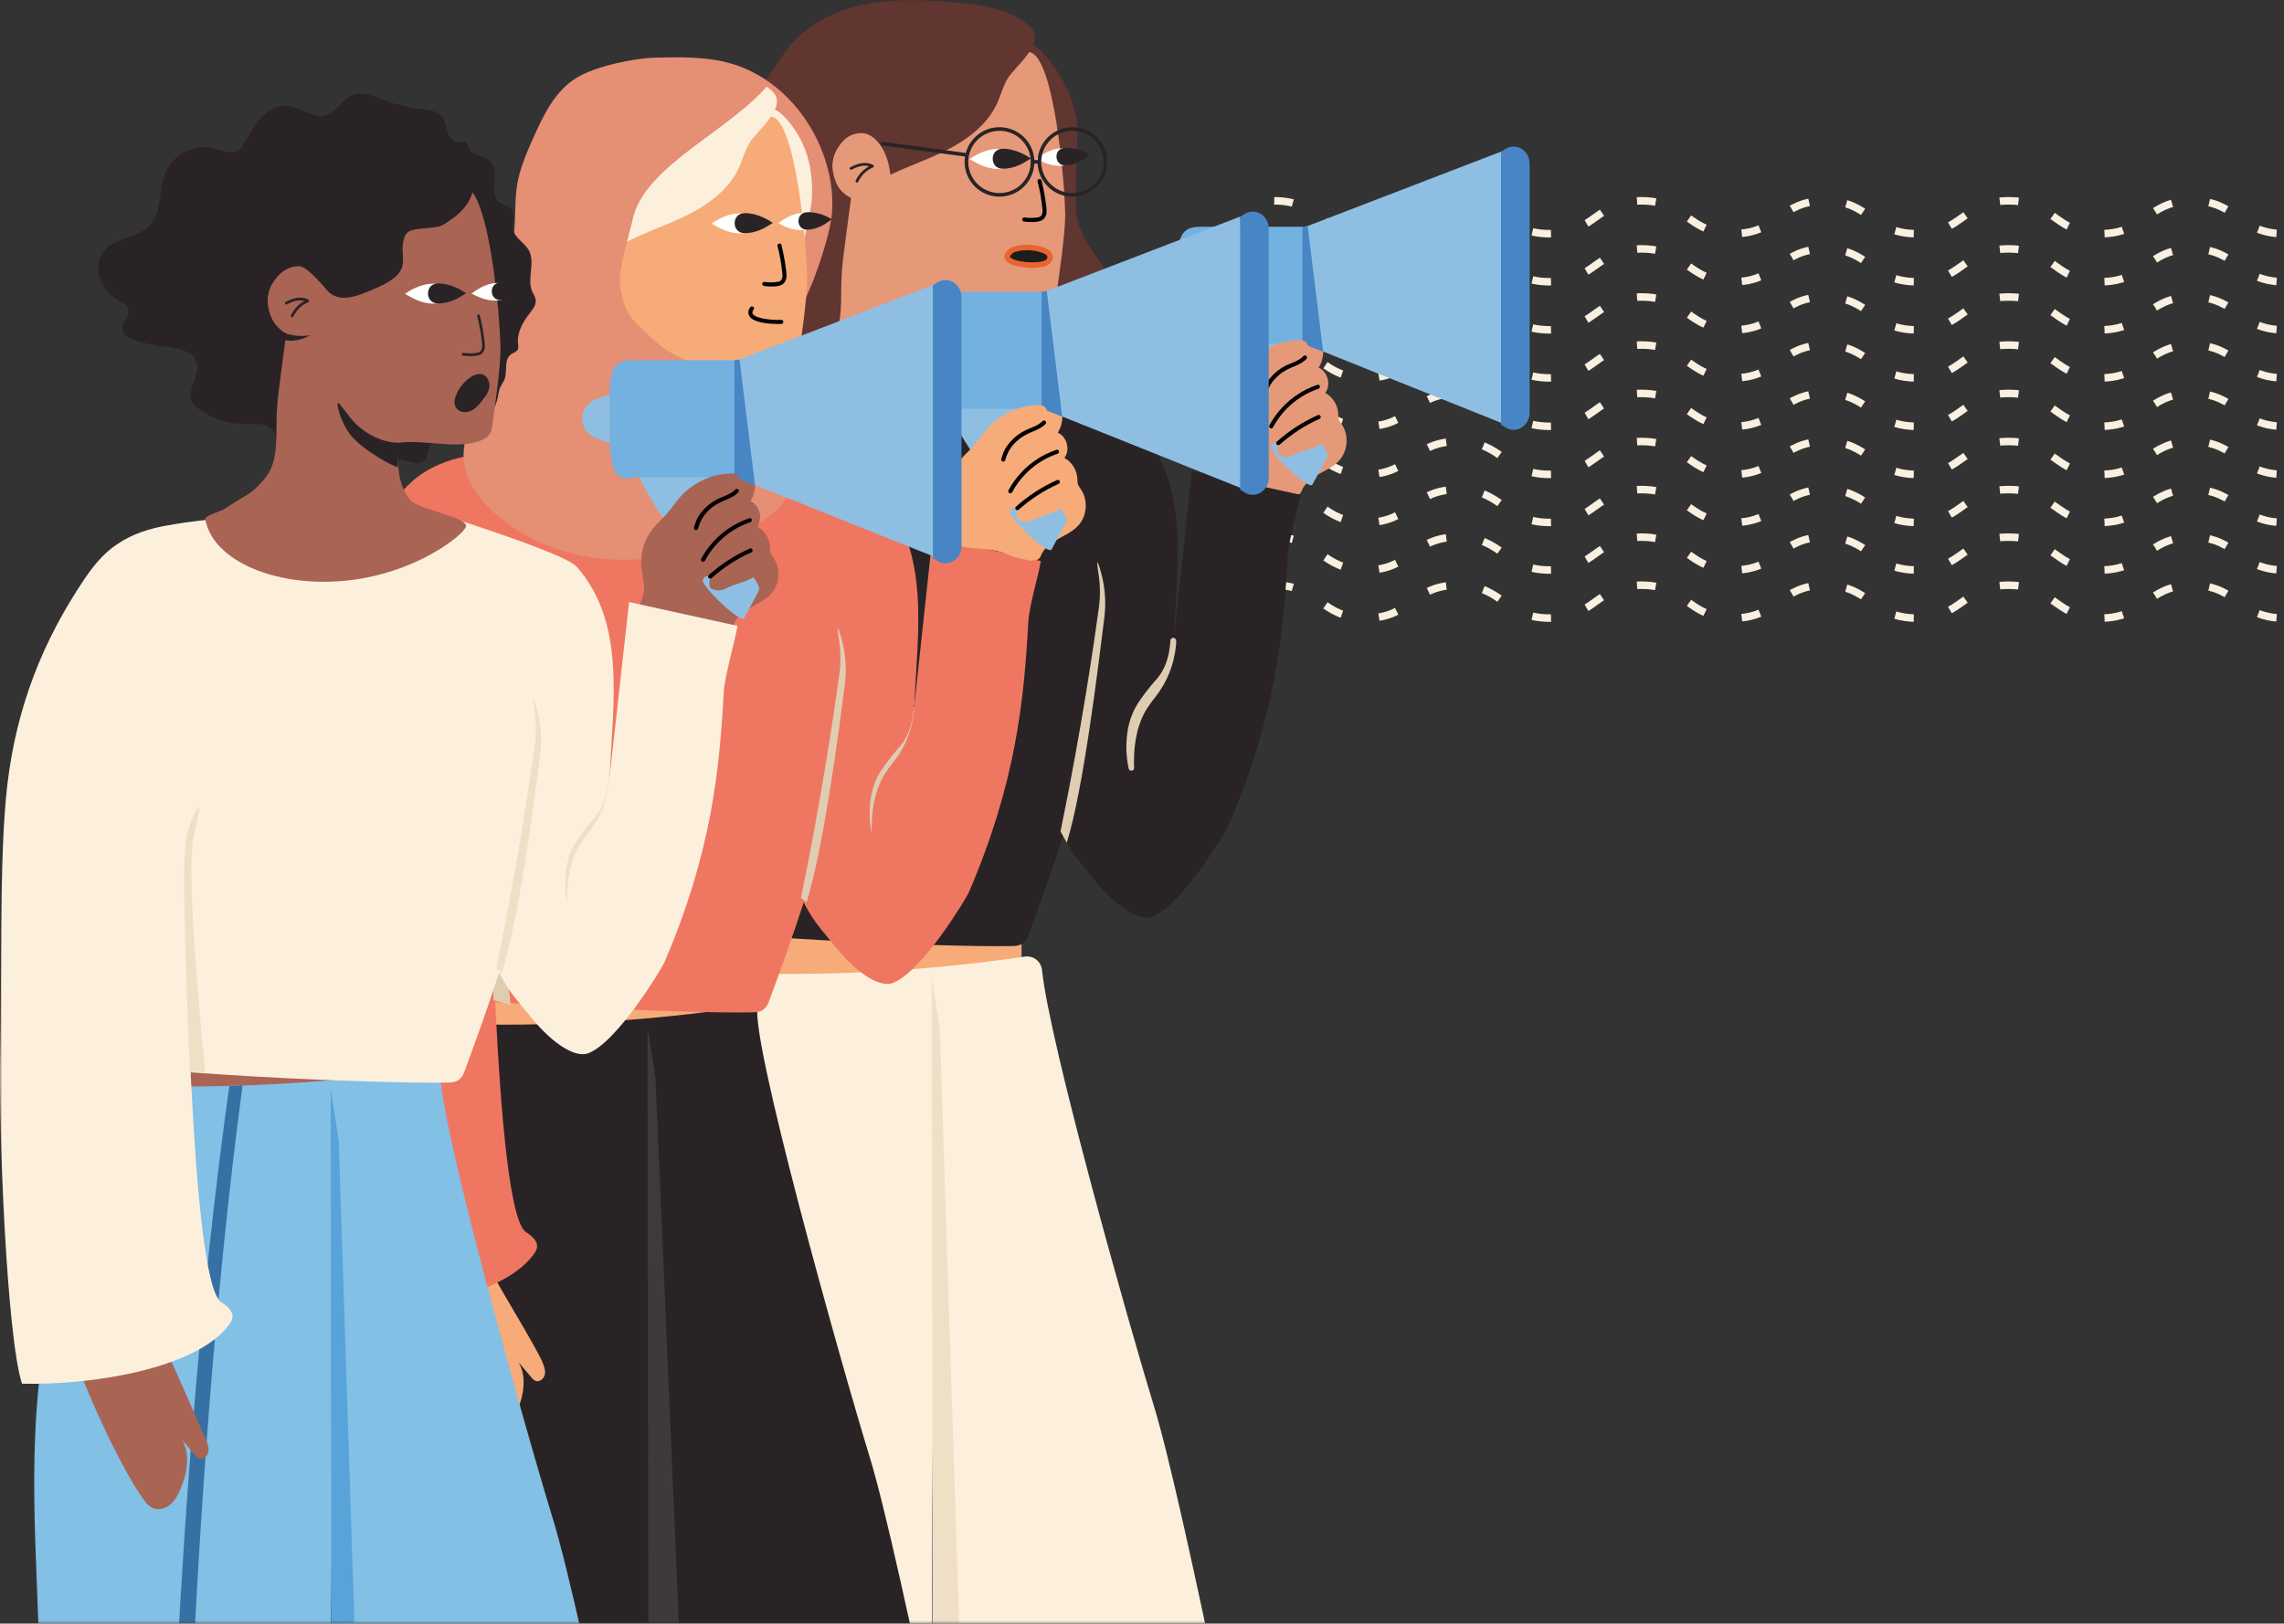 <svg xmlns="http://www.w3.org/2000/svg" xmlns:xlink="http://www.w3.org/1999/xlink" width="609" height="433" viewBox="0 0 609 433">
  <rect x="0" y="0" width="609" height="433" fill="#333333" stroke="none"/>
  <defs>
    <rect id="rect-1" width="609" height="433" x="0" y="0"/>
    <mask id="mask-2" maskContentUnits="userSpaceOnUse" maskUnits="userSpaceOnUse">
      <rect width="609" height="433" x="0" y="0" fill="black"/>
      <use fill="white" xlink:href="#rect-1"/>
    </mask>
    <path id="path-3" fill-rule="evenodd" d="M-12.209-3.667V514.893h621.564V-3.667h-621.564z"/>
    <mask id="mask-4" maskContentUnits="userSpaceOnUse" maskUnits="userSpaceOnUse">
      <rect width="609" height="433" x="0" y="0" fill="black"/>
      <use fill="white" xlink:href="#path-3"/>
    </mask>
    <path id="path-5" fill-rule="evenodd" d="M614.203 168.642l-.853-121.815-227.847 7.668-72.246 42.593 16.245 63.889 23.512 11.499 261.19-3.834z"/>
    <mask id="mask-6" maskContentUnits="userSpaceOnUse" maskUnits="userSpaceOnUse">
      <rect width="609" height="433" x="0" y="0" fill="black"/>
      <use fill="white" xlink:href="#path-5"/>
    </mask>
    <path id="path-34" fill-rule="evenodd" d="M258.631 42.391c-.042.03-.073.052-.092.064-.009.001-.016.003-.021.009-.007.008 0.0.005.021-.009.073-.004.299.129.65.337 1.196.708 3.855 2.28 6.954 2.26 3.089-.02 5.579-1.621 6.714-2.35.344-.221.563-.362.637-.355.024.016.03.019.019.008-.005-.005-.011-.007-.019-.008-.015-.01-.038-.026-.067-.046-.574-.398-3.766-2.607-7.43-2.576-3.636.031-6.739 2.222-7.366 2.665z"/>
    <mask id="mask-35" maskContentUnits="userSpaceOnUse" maskUnits="userSpaceOnUse">
      <rect width="609" height="433" x="0" y="0" fill="black"/>
      <use fill="white" xlink:href="#path-34"/>
    </mask>
    <path id="path-38" fill-rule="evenodd" d="M276.412 42.321c-.038.031-.065.053-.081.065-.007 0-.011.002-.014.006-.005.007-.001.005.014-.006.048-0.0.207.081.459.211l.006.003c1.019.525 3.532 1.82 6.348 1.615 2.71-.197 4.787-1.736 5.731-2.435.285-.211.466-.346.531-.344.022.012.028.015.017.006-.004-.004-.01-.006-.017-.006-.014-.008-.036-.021-.064-.038-.53-.317-3.445-2.062-6.644-1.83-3.176.231-5.763 2.327-6.287 2.752z"/>
    <mask id="mask-39" maskContentUnits="userSpaceOnUse" maskUnits="userSpaceOnUse">
      <rect width="609" height="433" x="0" y="0" fill="black"/>
      <use fill="white" xlink:href="#path-38"/>
    </mask>
    <path id="path-74" fill-rule="evenodd" d="M189.836 59.566c-.05.035-.085.06-.105.072-.008-0-.013.001-.016.005-.006.008-.001.006.016-.005.056.003.233.109.514.278 1.121.674 3.887 2.336 7.11 2.316 3.1-.02 5.579-1.621 6.706-2.349.341-.221.559-.361.631-.353.023.016.03.019.018.008-.004-.004-.011-.007-.018-.008-.014-.01-.035-.024-.061-.042-.557-.387-3.757-2.613-7.434-2.58-3.621.033-6.715 2.205-7.361 2.658z"/>
    <mask id="mask-75" maskContentUnits="userSpaceOnUse" maskUnits="userSpaceOnUse">
      <rect width="609" height="433" x="0" y="0" fill="black"/>
      <use fill="white" xlink:href="#path-74"/>
    </mask>
    <path id="path-78" fill-rule="evenodd" d="M207.615 59.499c-.041.034-.071.057-.087.069-.007-0-.011.002-.013.005-.005.007-0.0.005.013-.005.048-.001.21.082.466.213 1.022.524 3.545 1.818 6.351 1.615 2.694-.194 4.772-1.73 5.721-2.432.289-.214.473-.35.538-.347.022.013.028.015.017.006-.004-.004-.01-.006-.017-.006-.013-.008-.033-.02-.058-.035-.516-.31-3.441-2.068-6.65-1.835-3.167.23-5.745 2.317-6.281 2.751z"/>
    <mask id="mask-79" maskContentUnits="userSpaceOnUse" maskUnits="userSpaceOnUse">
      <rect width="609" height="433" x="0" y="0" fill="black"/>
      <use fill="white" xlink:href="#path-78"/>
    </mask>
    <path id="path-121" fill-rule="evenodd" d="M108.06 78.322c-.042.03-.073.052-.092.064-.009 0-.016.003-.021.009-.007.008 0.0.005.021-.009.073-.004.297.129.65.337 1.196.707 3.855 2.279 6.955 2.258 3.088-.022 5.578-1.619 6.713-2.348.346-.222.565-.363.639-.355.023.016.03.019.019.008-.004-.004-.011-.007-.019-.008-.014-.01-.035-.024-.062-.043-.558-.388-3.758-2.61-7.433-2.579-3.636.031-6.741 2.222-7.368 2.665z"/>
    <mask id="mask-122" maskContentUnits="userSpaceOnUse" maskUnits="userSpaceOnUse">
      <rect width="609" height="433" x="0" y="0" fill="black"/>
      <use fill="white" xlink:href="#path-121"/>
    </mask>
    <path id="path-125" fill-rule="evenodd" d="M125.846 78.247c-.041.033-.07.057-.087.069-.007-0-.011.002-.013.005-.005.007-0.0.005.013-.005.048-.001.207.081.461.212 1.016.524 3.533 1.821 6.353 1.616 2.71-.197 4.787-1.736 5.731-2.435.286-.212.467-.346.532-.344.021.012.027.015.017.006-.004-.004-.01-.006-.017-.006-.013-.008-.033-.02-.059-.035-.516-.31-3.441-2.066-6.649-1.835-3.168.228-5.747 2.318-6.282 2.751z"/>
    <mask id="mask-126" maskContentUnits="userSpaceOnUse" maskUnits="userSpaceOnUse">
      <rect width="609" height="433" x="0" y="0" fill="black"/>
      <use fill="white" xlink:href="#path-125"/>
    </mask>
  </defs>
  <g>
    <use fill="none" xlink:href="#rect-1"/>
    <g mask="url(#mask-2)">
      <use fill="none" xlink:href="#path-3"/>
      <g mask="url(#mask-4)">
        <g>
          <use fill="none" xlink:href="#path-5"/>
          <g mask="url(#mask-6)">
            <path fill="none" stroke="rgb(250,240,223)" stroke-dasharray="5 10 5 10" stroke-linecap="butt" stroke-linejoin="miter" stroke-width="2" d="M339.756 53.557c12.238 0 12.238 8.766 24.474 8.766 12.236 0 12.238-8.766 24.477-8.766s12.238 8.766 24.477 8.766 12.238-8.766 24.474-8.766c12.236 0 12.238 8.766 24.477 8.766 12.238 0 12.238-8.766 24.477-8.766 12.238 0 12.238 8.766 24.477 8.766s12.238-8.766 24.477-8.766 12.238 8.766 24.477 8.766 12.238-8.766 24.477-8.766c12.238 0 12.241 8.766 24.48 8.766"/>
            <path fill="none" stroke="rgb(250,240,223)" stroke-dasharray="5 10 5 10" stroke-linecap="butt" stroke-linejoin="miter" stroke-width="2" d="M339.756 66.379c12.238 0 12.238 8.766 24.474 8.766 12.236 0 12.238-8.766 24.477-8.766s12.238 8.766 24.477 8.766 12.238-8.766 24.474-8.766c12.236 0 12.238 8.766 24.477 8.766 12.238 0 12.238-8.766 24.477-8.766 12.238 0 12.238 8.766 24.477 8.766s12.238-8.766 24.477-8.766 12.238 8.766 24.477 8.766 12.238-8.766 24.477-8.766c12.238 0 12.241 8.766 24.48 8.766"/>
            <path fill="none" stroke="rgb(250,240,223)" stroke-dasharray="5 10 5 10" stroke-linecap="butt" stroke-linejoin="miter" stroke-width="2" d="M339.756 79.201c12.238 0 12.238 8.766 24.474 8.766 12.236 0 12.238-8.766 24.477-8.766s12.238 8.766 24.477 8.766 12.238-8.766 24.474-8.766c12.236 0 12.238 8.766 24.477 8.766 12.238 0 12.238-8.766 24.477-8.766 12.238 0 12.238 8.766 24.477 8.766s12.238-8.766 24.477-8.766 12.238 8.766 24.477 8.766 12.238-8.766 24.477-8.766c12.238 0 12.241 8.766 24.48 8.766"/>
            <path fill="none" stroke="rgb(250,240,223)" stroke-dasharray="5 10 5 10" stroke-linecap="butt" stroke-linejoin="miter" stroke-width="2" d="M339.756 92.024c12.238 0 12.238 8.766 24.474 8.766 12.236 0 12.238-8.766 24.477-8.766s12.238 8.766 24.477 8.766 12.238-8.766 24.474-8.766c12.236 0 12.238 8.766 24.477 8.766 12.238 0 12.238-8.766 24.477-8.766 12.238 0 12.238 8.766 24.477 8.766s12.238-8.766 24.477-8.766 12.238 8.766 24.477 8.766 12.238-8.766 24.477-8.766c12.238 0 12.241 8.766 24.48 8.766"/>
            <path fill="none" stroke="rgb(250,240,223)" stroke-dasharray="5 10 5 10" stroke-linecap="butt" stroke-linejoin="miter" stroke-width="2" d="M339.756 104.925c12.238 0 12.238 8.766 24.474 8.766 12.236 0 12.238-8.766 24.477-8.766s12.238 8.766 24.477 8.766 12.238-8.766 24.474-8.766c12.236 0 12.238 8.766 24.477 8.766 12.238 0 12.238-8.766 24.477-8.766 12.238 0 12.238 8.766 24.477 8.766s12.238-8.766 24.477-8.766 12.238 8.766 24.477 8.766 12.238-8.766 24.477-8.766c12.238 0 12.241 8.766 24.48 8.766"/>
            <path fill="none" stroke="rgb(250,240,223)" stroke-dasharray="5 10 5 10" stroke-linecap="butt" stroke-linejoin="miter" stroke-width="2" d="M339.756 117.747c12.238 0 12.238 8.766 24.474 8.766 12.236 0 12.238-8.766 24.477-8.766s12.238 8.766 24.477 8.766 12.238-8.766 24.474-8.766c12.236 0 12.238 8.766 24.477 8.766 12.238 0 12.238-8.766 24.477-8.766 12.238 0 12.238 8.766 24.477 8.766s12.238-8.766 24.477-8.766 12.238 8.766 24.477 8.766 12.238-8.766 24.477-8.766c12.238 0 12.241 8.766 24.48 8.766"/>
            <path fill="none" stroke="rgb(250,240,223)" stroke-dasharray="5 10 5 10" stroke-linecap="butt" stroke-linejoin="miter" stroke-width="2" d="M339.756 130.569c12.238 0 12.238 8.766 24.474 8.766 12.236 0 12.238-8.766 24.477-8.766s12.238 8.766 24.477 8.766 12.238-8.766 24.474-8.766c12.236 0 12.238 8.766 24.477 8.766 12.238 0 12.238-8.766 24.477-8.766 12.238 0 12.238 8.766 24.477 8.766s12.238-8.766 24.477-8.766 12.238 8.766 24.477 8.766 12.238-8.766 24.477-8.766c12.238 0 12.241 8.766 24.48 8.766"/>
            <path fill="none" stroke="rgb(250,240,223)" stroke-dasharray="5 10 5 10" stroke-linecap="butt" stroke-linejoin="miter" stroke-width="2" d="M339.756 143.257c12.238 0 12.238 8.766 24.474 8.766 12.236 0 12.238-8.766 24.477-8.766s12.238 8.766 24.477 8.766 12.238-8.766 24.474-8.766c12.236 0 12.238 8.766 24.477 8.766 12.238 0 12.238-8.766 24.477-8.766 12.238 0 12.238 8.766 24.477 8.766s12.238-8.766 24.477-8.766 12.238 8.766 24.477 8.766 12.238-8.766 24.477-8.766c12.238 0 12.241 8.766 24.48 8.766"/>
            <path fill="none" stroke="rgb(250,240,223)" stroke-dasharray="5 10 5 10" stroke-linecap="butt" stroke-linejoin="miter" stroke-width="2" d="M339.756 156.076c12.238 0 12.238 8.766 24.474 8.766 12.236 0 12.238-8.766 24.477-8.766s12.238 8.766 24.477 8.766 12.238-8.766 24.474-8.766c12.236 0 12.238 8.766 24.477 8.766 12.238 0 12.238-8.766 24.477-8.766 12.238 0 12.238 8.766 24.477 8.766s12.238-8.766 24.477-8.766 12.238 8.766 24.477 8.766 12.238-8.766 24.477-8.766c12.238 0 12.241 8.766 24.48 8.766"/>
          </g>
        </g>
        <g>
          <path fill="rgb(230,153,121)" fill-rule="evenodd" d="M329.761 104.808c-2.695 2.311-4.508 5.552-5.417 8.968-.909 3.416-.947 7.036-.469 10.546.116.935.3 1.86.551 2.767 1.918-1.476 4.663-1.268 6.951-.473 2.288.795 4.399 2.089 6.745 2.63.786.135 1.561.331 2.317.584 1.112.447 2 1.312 3.068 1.858.751.383 1.73.599 2.546.292.909-.33.938-1.014 1.358-1.777.88-1.593 2.431-2.723 3.971-3.615 1.994-1.148 4.179-2.089 5.719-3.799 2.346-2.601 2.61-6.82.619-9.696-.314-.383-.569-.809-.76-1.265-.116-.493-.164-.999-.141-1.505-.115-2.312-1.422-4.4-3.455-5.52 1.616-2.133.692-5.669-1.76-6.75 2.053-3.308 1.496-8.01-1.29-10.736-.707-.693-1.575-1.277-2.554-1.403-2.475-.321-4.279 2.189-5.475 4.369"/>
          <g>
            <path fill="rgb(142,191,226)" fill-rule="evenodd" d="M347.214 91.521l53.702 21.507-.581-72.632-53.385 20.537.264 30.589z"/>
            <path fill="rgb(72,133,197)" fill-rule="evenodd" d="M401.439 39.726l-1.208.76v72.761l1.208.757c2.845 1.791 6.423-.412 6.423-3.936V43.665c0-3.524-3.578-5.727-6.423-3.939z"/>
            <path fill="rgb(142,191,226)" fill-rule="evenodd" d="M347.499 112.408l-7.819-5.371 4.49-17.349-17.905.804c-.082 0-4.599.321-4.678.321 2.857 6.665 5.024 8.644 17.116 28.423 1.716 3.507 10.558 11.583 11.271 9.95l3.939-7.396c.598-1.394-5.147-8.518-6.414-9.383z"/>
            <path fill="rgb(142,191,226)" fill-rule="evenodd" d="M306.771 76.083c0 2.75 1.519 5.117 7.405 6.391V69.675c-5.886 1.277-7.405 3.656-7.405 6.408z"/>
            <path fill="rgb(72,133,197)" fill-rule="evenodd" d="M352.804 93.815l-4.135-33.552-3.883.733c-4.643 0-29.052-1.257-28.958 7.855l8.798 8.305c.982 10.336 18.063 14.505 22.706 14.505l5.473 2.154z"/>
            <path fill="rgb(115,177,225)" fill-rule="evenodd" d="M347.285 91.687V60.479h-24.8c-4.643 0-8.505-.739-8.402 8.372l.044 15.052c.98 10.338 3.716 7.785 8.358 7.785h24.8z"/>
          </g>
          <path fill="rgb(230,153,121)" fill-rule="evenodd" d="M341.308 121.455c2.147.903 3.296.076 4.836-.64 1.722-.798 4.716-1.277 6.599-2.764 1.522-1.201 1.663-5.897 1.675-7.831 0-1.397-.88-2.63-1.15-4.009-.144-.701-.129-1.426-.217-2.133-.256-2.036-1.367-3.869-3.057-5.043-1.69-1.174-3.799-1.58-5.806-1.116-1.214.292-3.226-.646-4.299 0-1.663 1.023-1.868 3.688-2.469 5.535-.525 1.607-.839 3.428-1.76 4.889-.496.789-1.094 1.613-1.047 2.545.063.594.378 1.133.867 1.48.489.347 1.103.467 1.687.332l-1.868 3.293c-.183.458-.259.952-.223 1.444.085.821 1.173 1.277 1.994 1.362.821.085 3.17-.751 3.657-1.026.235 1.172-.604 3.229.581 3.685z"/>
          <path fill="rgb(1,1,1)" fill-rule="evenodd" d="M341.22 118.586c3.178-2.838 6.778-5.168 10.672-6.908.261-.152.35-.486.199-.748-.158-.256-.489-.343-.754-.199-3.977 1.785-7.652 4.174-10.895 7.08-.528.47.252 1.245.777.774z"/>
          <path fill="rgb(230,153,121)" fill-rule="evenodd" d="M338.918 119.117c-.798 1.213 7.065 13.55 5.663 13.15-1.402-.4-4.428-.812-5.734-1.461-4.399-2.159-9.617-1.525-14.394-2.63-.695-.161-1.76-.447-2.205-1.046-.736-.953-.293-.777-.023-1.674.528-1.698 1.1-2.922.977-4.792-.123-1.87-.61-3.72-.719-5.599-.185-3.472.902-6.893 3.059-9.625 1.085-1.365 2.411-2.516 3.566-3.819 1.375-1.552 2.502-3.308 3.892-4.842 3.41-3.717 8.176-5.913 13.227-6.096.439-.035.88.011 1.302.137 1.692.605 1.654 3.214.428 4.512"/>
          <path fill="rgb(1,1,1)" fill-rule="evenodd" d="M347.566 94.963c-1.352 1.411-3.384 1.818-5.062 2.718-1.789.974-3.328 2.347-4.496 4.012-.73 1.029-1.129 2.209-1.466 3.407-.196.681.862.97 1.062.292.384-1.321.851-2.519 1.716-3.609.761-.967 1.664-1.812 2.681-2.507 1.018-.645 2.099-1.186 3.226-1.616 1.141-.479 2.264-1.017 3.132-1.923.487-.508-.293-1.286-.78-.774h-.012z"/>
          <path fill="rgb(1,1,1)" fill-rule="evenodd" d="M351.279 102.625c-4.267 1.431-8.011 4.093-10.757 7.647-.774.995-1.461 2.055-2.053 3.168-.328.625.622 1.169.95.555 1.995-3.762 5.064-6.851 8.819-8.877 1.064-.574 2.175-1.055 3.323-1.438.669-.222.381-1.28-.293-1.055h.012z"/>
        </g>
        <path fill="rgb(230,153,121)" fill-rule="evenodd" d="M177.099 323.514c3.302 10.631 11.681 29.04 18.183 38.099.689.961 1.443 1.949 2.525 2.434 1.551.698 3.452.149 4.745-.956 1.293-1.105 2.085-2.677 2.736-4.246 1.724-4.146 2.619-9.094.37-12.983l3.335 3.957c.355.421.736.859 1.258 1.032 1.076.354 2.211-.666 2.414-1.777.202-1.11-.24-2.233-.672-3.279-1.807-4.36-13.318-22.74-15.124-27.1"/>
        <g>
          <path fill="rgb(97,53,48)" fill-rule="evenodd" d="M245.485 57.656c-.971 7.139-1.959 11.063-6.93 15.683-1.255 1.169-4.226 3.241-3.552 5.38.839 2.659 10.661 9.783 12.875 10.736 3.813 1.642 7.795 3.317 11.837 3.214 3.302-.085 10.743-1.204 13.816-2.2 6.534-2.113 13.722.351 21.685 1.303 3.458.412 6.1-2.411 5.572-5.795-.054-.334-.076-.673-.067-1.011.038-1.753-4.191-10.143-5.156-11.688-4.25-6.849-8.754-10.987-8.725-18.725.015-4.015.182-14.052.408-18.047.425-7.522-3.091-15.16-8.162-21.247-5.071-6.087-6.188-2.37-9.611-1.885-6.593.941-21.356 26.834-19.063 32.538 1.211 2.969-4.414 8.705-4.927 11.744z"/>
          <path fill="rgb(230,153,121)" fill-rule="evenodd" d="M274.567 13.915c6.452 1.169 9.385 34.651 9.458 43.464.038 4.383-1.68 16.872-2.364 21.191-.507 3.194-5.739 4.205-10.804 4.035-2.346-.079-10.183-.909-12.511-.584-.493.07-1.035.155-1.346.541-.21.331-.312.719-.293 1.11-.428 7.101 1.141 11.312 3.361 13.892 2.027 2.352 15.632 4.468 14.731 7.013-.719 2.025-10.103 9.661-24.017 13.001-21.978 5.277-43.379-2.63-45.458-15.011-.015-.085 3.226-1.441 5.085-2.729 11.605-8.056 13.989-5.47 14.019-31.915.015-12.366 2.414-14.055 2.792-14.713.185-.319-.293-.088-.587-.275-1.902-1.174-3.321-2.987-4-5.111-.428-1.274-.801-3.042-.628-4.383.293-2.209.985-3.568 2.288-5.236 1.49-1.905 3.519-2.82 5.912-3.141 2.59-.342 6.616 5.646 8.614 7.323 1.883-4.854 8.704-.818 16.541-5.044 10.429-9.602 13.802-21.951 17.934-23.123"/>
          <path fill="rgb(255,255,255)" fill-rule="evenodd" d="M265.997 39.726c-3.88.033-7.152 2.525-7.458 2.729-.009.001-.016.003-.021.009-.007.009 0.0.005.021-.009.073-.004.297.129.65.337 1.196.708 3.855 2.28 6.954 2.26 3.089-.02 5.579-1.621 6.714-2.35.345-.222.563-.362.637-.355-.015-.01-.038-.026-.067-.046-.574-.397-3.765-2.607-7.43-2.576zm7.497 2.622c.024.016.031.019.019.008-.005-.005-.011-.007-.019-.008z"/>
          <path fill="rgb(1,1,1)" fill-rule="evenodd" d="M276.661 48.437c.636 2.427 1.067 4.903 1.29 7.402.077.503.018 1.018-.173 1.49-.22.358-.595.594-1.015.637-1.212.203-2.448.212-3.663.029-.303-0-.55.244-.551.546.008.3.25.542.551.549 1.326.164 2.833.234 4.138-.111 1.205-.321 1.789-1.321 1.827-2.519-.002-.656-.057-1.311-.164-1.958 0 0-.138-1.052-.308-2.104-.235-1.429-.528-2.846-.88-4.252-.17-.687-1.229-.394-1.062.292l.009-.003z"/>
          <path fill="rgb(97,53,48)" fill-rule="evenodd" d="M229.326 62.872c-3.936 7.039-5.725 11.23-4.692 18.871.258 1.929 1.326 5.885-.645 7.305-2.458 1.771-15.25 1.116-17.72.386-4.229-1.254-8.614-2.595-11.872-5.552-2.66-2.422-8.039-8.711-9.91-11.782-3.974-6.525-11.526-9.45-18.708-14.266-3.118-2.095-3.423-6.481-.748-9.12.265-.263.507-.547.724-.85 1.135-1.59 10.177-6.034 12.004-6.721 8.042-3.065 14.491-3.536 19.6-10.435 2.639-3.58 9.171-12.621 11.634-16.332 4.643-6.99 12.611-11.276 20.823-13.082 8.212-1.806 16.74-1.376 25.116-.619 7.006.631 14.482 1.701 19.694 6.408 4.622 4.179-3.945 10.499-5.959 13.883-1.261 2.119-1.854 4.559-2.898 6.788-2.807 5.996-8.628 10.035-14.614 12.895-5.986 2.861-12.409 4.851-18.084 8.287-2.977 1.762-2.161 10.87-3.745 13.936z"/>
          <g>
            <use fill="none" xlink:href="#path-34"/>
            <g mask="url(#mask-35)">
              <path fill="rgb(41,35,38)" fill-rule="evenodd" d="M267.238 44.992c-3.425-.093-3.387-5.257.038-5.321 3.724-.078 6.985 2.19 7.546 2.58.026.018.047.033.061.042-.073-.008-.291.132-.634.353-1.165.75-3.771 2.428-7.011 2.346zm7.645-2.699c.008.001.014.004.019.008.011.011.005.008-.019-.008z"/>
            </g>
          </g>
          <path fill="rgb(255,255,255)" fill-rule="evenodd" d="M282.699 39.568c-3.411.248-6.143 2.648-6.369 2.818-.006 0-.011.002-.013.005-.005.007-.001.005.013-.005.048-.002.21.082.466.214 1.018.525 3.532 1.82 6.349 1.615 2.71-.197 4.787-1.736 5.731-2.435.285-.211.466-.346.531-.344-.014-.008-.036-.021-.064-.038-.532-.318-3.446-2.062-6.644-1.829zm6.708 1.867c.022.012.028.015.017.006-.004-.004-.01-.006-.017-.006z"/>
          <g>
            <use fill="none" xlink:href="#path-38"/>
            <g mask="url(#mask-39)">
              <path fill="rgb(41,35,38)" fill-rule="evenodd" d="M284.089 44.101c-3.003.114-3.267-4.401-.276-4.655 3.247-.275 6.226 1.514 6.747 1.827.025.015.045.027.058.035-.065-.003-.249.133-.537.346-.977.723-3.157 2.337-5.992 2.447zm6.529-2.794c.007 0.0.013.002.017.006.01.009.005.007-.017-.006z"/>
            </g>
          </g>
          <path fill="rgb(230,153,121)" fill-rule="evenodd" d="M218.944 108.864c-11.526-3.214-13.761-5.137-13.643-6.285.103-1.029 2.073-1.338 5.085-2.729 5.214-2.408 9.092-5.993 10.746-8.1 2.569-3.276 3.191-6.484 3.164-13.941-.007-3.064.174-6.125.543-9.167.534-4.453 2.018-15.163 2.053-15.607.035-.444-.276-.371-.587-.561-1.924-1.169-2.986-2.516-3.695-4.637-.428-1.274-.801-3.042-.628-4.383.293-2.209.985-3.568 2.288-5.236.409-.526.883-.998 1.411-1.406 1.217-.922 2.724-1.381 4.25-1.295 3.129.073 6.789 4.287 7.429 10.885 3.109 2.434 6.13 4.439 9.235 6.87"/>
          <path fill="rgb(41,35,38)" fill-rule="evenodd" d="M227.097 45.252c1.373-.76 3.11-1.373 4.659-.911-1.57.857-2.833 2.191-3.597 3.818-.196.424.434.795.633.368.815-1.749 2.25-3.137 4.03-3.895.111-.067.179-.186.179-.316 0-.129-.068-.249-.179-.316-1.95-1.072-4.267-.38-6.094.619-.414.225-.044.856.37.631z"/>
          <g>
            <path fill="rgb(29,29,27)" fill-rule="evenodd" d="M268.575 68.278c.266-.783.87-1.407 1.645-1.701 2.475-.926 5.989-.681 8.212.275.815.351 1.672.958 1.554 1.929-.055.375-.239.719-.522.973-.587.558-1.396.713-2.176.807-1.748.206-3.516.157-5.25-.146-1.276-.222-3.707-.877-3.475-2.136h.012z"/>
            <path fill="rgb(234,100,47)" fill-rule="evenodd" d="M268.83 70.067c.679.422 1.429.719 2.214.877 2.256.541 4.597.625 6.886.248 1.094-.181 2.202-.716 2.64-1.794.437-1.078-.091-2.107-.977-2.744-.791-.511-1.675-.863-2.601-1.037-1.039-.239-2.101-.36-3.167-.359-1.171-.016-2.337.147-3.458.485-1.168.327-2.104 1.199-2.51 2.338l-.006.022c-.261.786.385 1.556.979 1.965zm1.939-2.908c.767-.237 1.561-.377 2.364-.415 1.647-.111 3.298.128 4.845.701.455.178 1.173.503 1.29 1.026.158.751-.821 1.131-1.381 1.257-.941.184-1.901.26-2.859.225-.984-.001-1.965-.091-2.933-.269-.67-.11-1.324-.297-1.95-.558-.257-.111-.497-.259-.713-.438 0 0-.153-.181-.065-.058-.025-.033-.047-.068-.067-.104.001-.002-.005-.022-.012-.047l-.004-.013.001-.003c.012.02.021-.025.015-.037.263-.626.806-1.095 1.468-1.265z"/>
          </g>
        </g>
        <rect width=".971" height="22.819" x="245.714" y="28.366" fill="rgb(41,35,38)" rx="0" ry="0" transform="rotate(-82.4 246.199 39.775)"/>
        <path fill="rgb(41,35,38)" fill-rule="evenodd" d="M312.98 170.436c.897-19.891 4.264-40.676-8.748-55.652-2.029-2.338-15.925-7.375-30.955-12.293-4.147-1.356-51.72-3.799-78.968 1.365-3.208.608-8.643 1.791-13.895 5.76-4.041 3.054-6.892 7.378-9.608 11.645-10.376 16.297-17.01 34.253-18.884 55.906-1.666 19.225-1.035 47.923-1.466 67.209-.455 20.358 1.727 75.584 5.813 88.248 19.063.453 46.273-4.138 54.94-15.382.534-.693 1.085-1.435 1.173-2.303.182-1.73-1.466-3.051-2.933-3.997-8.608-5.575-9.62-113.124-10.03-114.433-.988-3.133.293-9.912 4.229-17.673"/>
        <rect width="73.806" height="64.839" x="198.575" y="224.986" fill="rgb(246,171,120)" rx="0" ry="0"/>
        <g>
          <path fill="rgb(252,240,221)" fill-rule="evenodd" d="M249.752 457.166l14.042 78.658 77.757.631c-4.285-26.808-25.855-135.274-33.803-161.228-6.681-21.767-27.92-96.977-29.914-116.543-.107-1.088-.657-2.084-1.52-2.758-.864-.673-1.967-.965-3.052-.807-22.396 3.311-45.02 4.847-67.659 4.594-6.191-.067-18.122-3.305-21.556 2.63-3.311 5.707-3.593 15.893-4.857 22.351-3.203 16.384-5.801 32.888-7.968 49.439-4.144 31.65.12 62.279-.293 94.209-.293 21.332.534 44.124 1.61 65.421 1.026 20.303-3.669 38.245-4.78 58.545 30.794 2.244 82.141.544 82.223.374.205-.432-3.95-171.12.88-225.529"/>
          <path fill="rgb(239,223,198)" fill-rule="evenodd" d="M250.574 274.18l-2.129-13.746.246 196.524 9.315 45.465-7.432-228.244z"/>
        </g>
        <path fill="rgb(41,35,38)" fill-rule="evenodd" d="M169.154 245.841c17.418 4.065 82.634 6.847 100.521 6.473 1.012-.02 2.085-.07 2.918-.64.728-.531 1.274-1.273 1.563-2.124 14.998-40.205 16.424-53.224 16.424-53.224 3.144-28.751 4.716-43.128 2.094-46.397-17.233-21.501-97.837 17.81-109.176 23.427"/>
        <g>
          <path fill="rgb(41,35,38)" fill-rule="evenodd" d="M278.532 211.763c6.088 15.166 7.713 16.042 13.394 23.056 6.393 7.89 12.233 10.812 15.224 9.704 7.831-2.87 19.755-22.769 20.397-24.254 12.482-29.122 14.664-50.88 15.837-72.197.223-4.062 2.742-12.437 3.338-16.11l-28.911-6.338-4.871 45.199-7.314-11.238-16.553-14.815-22.442 15.093"/>
          <path fill="rgb(223,205,177)" fill-rule="evenodd" d="M200.813 249.088c-1.252-26.127-1.414-51.92-1.384-52.569.161-3.708-.106-.453.519-8.433.372-2.655 1.178-5.231 2.384-7.627.446-.844 1.329-1.949 1.326-1.613 0 .491-1.431 6.972-1.657 8.208-1.173 6.341-.525 23.71 3.32 63.302"/>
          <path fill="rgb(223,205,177)" fill-rule="evenodd" d="M282.773 221.739c5.605-27.193 9.004-50.661 10.221-59.611.394-2.871.386-5.783-.023-8.652-.021-.14-.041-.272-.062-.392-.267-1.669-.437-3.097-.238-3.147.186.404.339.822.458 1.251 1.442 4.366 1.895 8.997 1.326 13.559-1.698 13.658-5.634 46.117-10.018 59.997"/>
          <g>
            <path fill="rgb(223,205,177)" fill-rule="evenodd" d="M310.898 179.734c-1.648 3.892-3.584 5.827-4.986 7.782-2.291 3.193-4.573 8.405-4.263 17.187-.414-1.913-.604-3.866-.567-5.822.038-1.934.167-6.069 2.49-10.143.537-.908 1.125-1.787 1.76-2.63 1.234-1.695 2.554-3.326 3.953-4.889 3.107-3.782 3.432-8.667 3.523-10.032.016-.24.025-.371.04-.368.103.021.079 4.12-1.95 8.915zm-9.249 24.968l.005.13.015-.041-.019-.089z"/>
            <path fill="rgb(223,205,177)" fill-rule="evenodd" d="M305.384 189.707c-2.546 4.52-3.185 9.944-2.997 15.125l-.003-.006c.035.933-1.406.938-1.465.024-.172-.822-.308-1.651-.409-2.487-.287-2.43-.242-4.887.132-7.305.452-3.001 1.596-5.857 3.343-8.343.921-1.312 1.871-2.601 2.895-3.834.61-.736 1.264-1.441 1.871-2.18 1.663-2.028 2.575-4.582 3.018-7.136.094-.529.123-.751.176-1.242.038-.333.065-.663.091-.996.003-.224.026-.447.07-.666.077-.29.32-.506.617-.549.298-.043.592.095.749.35.237.406.158 1.067.097 1.574-.011.095-.022.185-.03.267-.124 1.272-.345 2.533-.66 3.772-.774 3.115-2.122 6.06-3.977 8.685-1.188 1.68-2.502 3.135-3.519 4.947zm6.745-18.657v-.144c-.044.035-.021.108 0 .144z"/>
          </g>
        </g>
        <path fill="rgb(41,35,38)" fill-rule="evenodd" d="M277.365 46.734c1.439 3.461 4.829 5.718 8.589 5.718 5.132-.007 9.29-4.15 9.297-9.263 0-3.747-2.265-7.124-5.739-8.558-3.474-1.434-7.473-.641-10.132 2.008-2.659 2.649-3.454 6.633-2.015 10.095zm.263-3.545c0-4.582 3.728-8.296 8.326-8.296v-.012c4.601.005 8.328 3.723 8.326 8.308 0 4.582-3.728 8.296-8.326 8.296-4.598 0-8.326-3.714-8.326-8.296z"/>
        <path fill="rgb(41,35,38)" fill-rule="evenodd" d="M257.912 46.734c1.439 3.461 4.829 5.718 8.589 5.718 5.132-.007 9.29-4.15 9.297-9.263 0-3.747-2.265-7.124-5.739-8.558-3.474-1.434-7.473-.641-10.132 2.008-2.659 2.649-3.454 6.633-2.015 10.095zm.263-3.545c0-4.582 3.728-8.296 8.326-8.296v-.012c4.601.005 8.328 3.723 8.326 8.308 0 4.582-3.728 8.296-8.326 8.296-4.598 0-8.326-3.714-8.326-8.296z"/>
        <rect width="73.806" height="64.839" x="122.79" y="238.518" fill="rgb(246,171,120)" rx="0" ry="0"/>
        <g>
          <path fill="rgb(41,35,38)" fill-rule="evenodd" d="M265.765 549.985c-4.288-26.802-25.858-135.268-33.821-161.225-7.408-24.143-32.736-114.045-29.826-120.821-23.91 3.803-48.1 5.579-72.311 5.309-6.194-.07-18.122-3.305-21.559 2.63-3.311 5.707-3.593 15.893-4.854 22.351-3.206 16.384-5.804 32.886-7.971 49.436-4.144 31.652.12 62.282-.293 94.212-.293 21.317.537 44.124 1.613 65.418 1.018 20.294-3.675 38.236-4.792 58.536 30.794 2.244 82.042.324 82.223.374 1.772.486 2.799-4.485 3.314-13.305l88.277-2.916z"/>
          <path fill="rgb(63,57,60)" fill-rule="evenodd" d="M174.788 287.715l-2.132-13.746.246 196.522 11.91 51.283-10.024-234.059z"/>
        </g>
        <path fill="rgb(246,171,120)" fill-rule="evenodd" d="M109.718 340.98c3.302 10.639 11.681 29.025 18.183 38.087.689.958 1.443 1.949 2.522 2.434 1.554.698 3.455.149 4.748-.958 1.293-1.107 2.085-2.674 2.736-4.243 1.722-4.146 2.619-9.097.37-12.983l3.335 3.957c.352.421.733.859 1.258 1.032 1.076.354 2.211-.666 2.414-1.78.202-1.113-.24-2.23-.672-3.276-1.807-4.36-13.318-22.74-15.124-27.1"/>
        <path fill="rgb(239,119,98)" fill-rule="evenodd" d="M243.793 188.112c.897-19.891 4.261-40.676-8.748-55.652-2.029-2.338-15.928-7.375-30.958-12.293-4.144-1.356-51.72-3.799-78.968 1.365-3.206.608-8.643 1.791-13.895 5.76-4.041 3.054-6.892 7.378-9.608 11.645-10.373 16.297-17.01 34.253-18.881 55.906-1.669 19.225-1.038 47.923-1.466 67.209-.455 20.358 1.724 75.584 5.813 88.248 19.063.453 46.27-4.138 54.937-15.382.534-.693 1.085-1.435 1.173-2.3.185-1.733-1.466-3.054-2.933-4-8.611-5.572-9.62-113.124-10.033-114.433-.985-3.133.293-9.912 4.232-17.673"/>
        <path fill="rgb(239,119,98)" fill-rule="evenodd" d="M99.964 263.52c17.421 4.062 82.637 6.844 100.524 6.47 1.009-.02 2.085-.07 2.933-.64.728-.531 1.273-1.273 1.56-2.124 15.001-40.205 16.424-53.224 16.424-53.224 3.144-28.751 4.716-43.128 2.094-46.397-17.233-21.492-97.835 17.825-109.173 23.427"/>
        <g>
          <path fill="rgb(239,119,98)" fill-rule="evenodd" d="M209.342 229.439c6.088 15.169 7.713 16.045 13.397 23.056 6.393 7.89 12.23 10.812 15.221 9.707 7.833-2.872 19.758-22.772 20.4-24.268 12.482-29.122 14.664-50.88 15.837-72.197.22-4.062 2.739-12.437 3.338-16.11l-28.911-6.338-4.871 45.199-7.317-11.238-16.55-14.815-22.45 15.084"/>
          <path fill="rgb(223,205,177)" fill-rule="evenodd" d="M131.626 266.764c-1.255-26.127-1.414-51.92-1.387-52.569.164-3.708-.103-.453.519-8.433.374-2.655 1.18-5.231 2.387-7.627.446-.844 1.329-1.946 1.326-1.613 0 .491-1.431 6.972-1.66 8.211-1.173 6.338-.522 23.707 3.32 63.299"/>
          <path fill="rgb(223,205,177)" fill-rule="evenodd" d="M213.585 239.415c5.602-27.193 9.001-50.661 10.218-59.611.395-2.871.388-5.783-.023-8.652-.021-.14-.041-.269-.059-.392-.27-1.669-.44-3.097-.238-3.147.185.405.338.823.458 1.251 1.441 4.367 1.894 8.997 1.326 13.559-1.701 13.658-5.83 44.343-10.215 58.223"/>
          <path fill="rgb(223,205,177)" fill-rule="evenodd" d="M241.711 197.422c-1.651 3.892-3.584 5.827-4.986 7.782-2.295 3.195-4.576 8.412-4.263 17.203-.417-1.917-.609-3.877-.571-5.839.041-1.934.17-6.069 2.49-10.143.538-.908 1.126-1.786 1.76-2.63 1.235-1.695 2.556-3.327 3.956-4.889 3.104-3.781 3.432-8.667 3.523-10.032.016-.241.025-.372.04-.368.103.023.076 4.12-1.95 8.915zm-9.248 24.985l.004.114.012-.041-.016-.073z"/>
        </g>
        <g>
          <path fill="rgb(229,143,117)" fill-rule="evenodd" d="M204.089 21.209c8.526 5.634 14.681 14.97 16.925 25.022.827 3.508 1.099 7.124.804 10.715-.349 3.667-1.425 7.226-2.496 10.753-1.425 4.708-4.728 13.564-7.578 17.165"/>
          <path fill="rgb(252,240,221)" fill-rule="evenodd" d="M176.682 74.839c-.971 7.139-1.959 11.063-6.93 15.683-1.255 1.169-4.223 3.238-3.549 5.377.836 2.662 10.658 9.786 12.875 10.739 3.813 1.642-4.901-8.284-.859-8.389 3.302-.085 6.305-4.778 9.385-5.771 6.534-2.116 24.788-9.436 24.817-17.17.015-4.018 3.813-18.135 4.038-22.129.425-7.522-1.088-14.657-6.159-20.747-5.071-6.09-6.185-2.37-9.608-1.882-6.596.938-21.356 26.834-19.063 32.538 1.182 2.978-4.431 8.714-4.948 11.753z"/>
          <path fill="rgb(246,171,120)" fill-rule="evenodd" d="M205.767 31.097c6.452 1.169 9.385 34.651 9.455 43.461.038 4.383-1.678 16.875-2.364 21.191-.504 3.197-5.737 4.205-10.801 4.038-2.346-.079-10.183-.909-12.514-.584-.49.073-1.035.155-1.346.541-.21.332-.312.721-.293 1.113-.425 7.098 1.144 11.312 3.361 13.889 2.027 2.355 15.635 4.471 14.731 7.013-.719 2.025-10.103 9.658-24.014 12.998-21.981 5.277-43.382-2.63-45.458-15.011 0-.082 3.226-1.438 5.085-2.726 11.608-8.056 13.992-5.47 14.022-31.915.015-12.366 2.414-14.055 2.792-14.716.182-.319-.293-.085-.587-.275-1.914-1.164-3.346-2.971-4.038-5.096-.425-1.271-.798-3.039-.625-4.369.293-2.209-2.898-1.636-1.595-3.305 1.49-1.905 3.519-2.82 5.912-3.138 2.59-.345 10.496 3.711 12.494 5.388 1.886-4.854 8.704-.821 16.544-5.047 10.426-9.599 13.799-21.951 17.931-23.123"/>
          <path fill="rgb(255,255,255)" fill-rule="evenodd" d="M197.197 56.908c-3.901.036-7.191 2.554-7.466 2.73-.008-0-.013.001-.016.005-.006.008-.001.006.016-.005.056.003.233.109.514.278 1.121.674 3.887 2.336 7.11 2.316 3.1-.02 5.579-1.621 6.706-2.349.341-.221.559-.361.631-.353.023.016.03.019.018.008-.004-.004-.011-.007-.019-.008-.014-.01-.035-.024-.061-.042-.556-.387-3.757-2.613-7.434-2.58z"/>
          <path fill="rgb(1,1,1)" fill-rule="evenodd" d="M207.315 65.631c.633 2.428 1.064 4.903 1.287 7.402.079.502.019 1.016-.173 1.487-.219.359-.595.595-1.015.637-1.212.204-2.448.214-3.663.029-.288.021-.511.26-.511.548 0 .288.223.527.511.548 1.326.164 2.836.237 4.141-.111 1.205-.319 1.786-1.321 1.827-2.516-.004-.656-.06-1.311-.167-1.958-.091-.704-.191-1.406-.308-2.104 0 0-.352-2.142-.88-4.255-.167-.684-1.229-.394-1.059.292h.009z"/>
          <path fill="rgb(252,240,221)" fill-rule="evenodd" d="M160.523 80.054c-3.936 7.036-5.728 11.227-4.692 18.868.261 1.932 1.329 5.885-.645 7.305-2.455 1.768-7.27-18.301-8.798-20.358-8.212-11.142 2.513-63.682 10.725-65.485 8.212-1.803 20.623-3.311 28.999-2.554 7.003.631 14.482 1.701 19.691 6.408 4.625 4.179-3.942 10.496-5.959 13.883-1.258 2.119-1.854 4.559-2.898 6.788-2.804 5.996-8.628 10.035-14.614 12.895-5.986 2.861-12.409 4.848-18.081 8.284-2.956 1.797-2.132 10.908-3.728 13.965z"/>
          <g>
            <use fill="none" xlink:href="#path-74"/>
            <g mask="url(#mask-75)">
              <path fill="rgb(41,35,38)" fill-rule="evenodd" d="M198.438 62.174c-3.428-.093-3.39-5.257.038-5.321 3.724-.078 6.985 2.19 7.546 2.58.026.018.047.033.061.042-.073-.009-.293.133-.638.355-1.167.751-3.77 2.426-7.007 2.345zm7.663-2.691c.011.011.005.008-.019-.008.008.001.014.004.019.008z"/>
            </g>
          </g>
          <path fill="rgb(255,255,255)" fill-rule="evenodd" d="M213.896 56.748c-3.411.248-6.14 2.651-6.368 2.821-.007 0-.011.002-.013.005-.005.007-0.0.005.013-.005.048-.001.209.081.466.213 1.022.524 3.545 1.818 6.351 1.615 2.694-.194 4.772-1.73 5.721-2.432.289-.214.473-.35.538-.347-.013-.008-.033-.02-.058-.035-.516-.31-3.441-2.068-6.649-1.835zm6.708 1.87c.022.013.028.015.017.006-.004-.004-.01-.006-.017-.006z"/>
          <g>
            <use fill="none" xlink:href="#path-78"/>
            <g mask="url(#mask-79)">
              <path fill="rgb(41,35,38)" fill-rule="evenodd" d="M215.286 61.28c-3.0.117-3.267-4.401-.276-4.655 3.248-.275 6.228 1.517 6.747 1.83.025.015.044.027.058.034-.064-.003-.246.132-.532.344-.974.722-3.156 2.339-5.997 2.447zm6.529-2.791c.007 0.0.013.002.017.006.011.009.005.007-.017-.006z"/>
            </g>
          </g>
          <path fill="rgb(41,35,38)" fill-rule="evenodd" d="M158.294 62.431c1.371-.76 3.108-1.371 4.659-.91-1.573.855-2.839 2.191-3.603 3.82-.199.424.434.795.633.368.814-1.755 2.251-3.147 4.036-3.907.111-.066.18-.185.18-.314 0-.129-.068-.248-.18-.314-1.95-1.075-4.27-.38-6.097.617-.414.228-.044.859.372.631v.009z"/>
          <path fill="rgb(1,1,1)" fill-rule="evenodd" d="M208.306 85.303c-1.423.062-2.849-.019-4.255-.243-.721-.104-1.429-.279-2.115-.523-.261-.097-.511-.219-.748-.365-.087-.049-.167-.108-.24-.175-.052-.044-.101-.091-.147-.14l-.029-.033c-.001-.005-.007-.018-.021-.043-.035-.051-.067-.105-.094-.161 0 0-.035-.076 0-.018.035.058-.015-.047-.018-.061-.002-.011-.019-.113-.023-.117-.002-.05-.001-.1.002-.149 0-.108 0-.026 0 0 .005-.035.013-.069.023-.102.018-.056.053-.178.062-.196.073-.156.159-.306.258-.447.402-.584-.551-1.131-.95-.552-.428.543-.578 1.254-.405 1.923.245.607.716 1.097 1.314 1.368 1.466.766 3.226.964 4.854 1.084.853.065 1.709.081 2.563.05.707-.029.71-1.125 0-1.096l-.032-.003z"/>
          <path fill="rgb(229,143,117)" fill-rule="evenodd" d="M204.649 22.848c-10.693 12.451-33.096 21.583-36.003 35.866-.587 2.922-3.892 13.348-3.326 17.29 1.173 8.115 3.076 9.129 9.092 14.716 6.015 5.587 14.441 7.998 22.659 8.366 2.39.105 8.32-.503 10.725-.798 5.499-.678 8.133-1.067 3.211 5.865-6.643 9.351 4.777 22.898-3.206 31.138-3.733 3.86-8.672 6.332-13.676 8.311-10.455 4.132-21.788 6.429-32.997 5.444-11.209-.985-22.289-5.368-30.307-13.22-3.725-3.641-6.869-8.27-7.188-13.462-.214-3.463.845-6.867 1.889-10.178l11.889-37.695c1.54-4.874-.795-7.858-.293-12.942.396-4.091.109-8.24.774-12.293.713-4.316 2.481-8.378 4.258-12.375 2.727-6.136 5.822-12.629 11.576-16.133 5.068-3.086 15.201-5.239 21.137-5.374 6.704-.152 13.526-.292 19.972 1.549 3.29.947 6.414 2.394 9.262 4.29"/>
        </g>
        <g>
          <path fill="rgb(246,171,120)" fill-rule="evenodd" d="M260.193 122.136c-2.695 2.311-4.508 5.552-5.417 8.968-.909 3.416-.947 7.039-.469 10.549.118.934.302 1.859.551 2.767 1.918-1.479 4.663-1.271 6.951-.476 2.288.795 4.399 2.089 6.76 2.63.786.135 1.561.331 2.317.584 1.112.447 2.003 1.312 3.068 1.858.751.383 1.73.599 2.546.292.909-.327.941-1.014 1.358-1.777.88-1.59 2.431-2.723 3.974-3.612 1.991-1.151 4.179-2.092 5.716-3.799 2.346-2.598 2.61-6.82.619-9.693-.313-.383-.569-.809-.76-1.265-.116-.494-.163-1.001-.141-1.508-.113-2.312-1.421-4.401-3.455-5.52 1.616-2.133.692-5.669-1.76-6.75 2.053-3.308 1.499-8.007-1.29-10.736-.707-.69-1.575-1.277-2.554-1.403-2.475-.321-4.279 2.189-5.475 4.383"/>
          <g>
            <path fill="rgb(142,191,226)" fill-rule="evenodd" d="M277.646 108.849l53.702 21.507-.581-72.629-53.385 20.534.264 30.589z"/>
            <path fill="rgb(72,133,197)" fill-rule="evenodd" d="M331.87 57.057l-1.208.757v72.761l1.208.757c2.845 1.791 6.423-.412 6.423-3.936v-66.402c0-3.524-3.563-5.727-6.423-3.936z"/>
            <path fill="rgb(142,191,226)" fill-rule="evenodd" d="M277.931 129.736l-7.819-5.368 4.496-17.352-17.905.804c-.082 0-4.599.321-4.678.321 2.859 6.665 5.024 8.644 17.116 28.423 1.716 3.507 10.558 11.586 11.274 9.935l3.936-7.396c.592-1.379-5.153-8.503-6.42-9.368z"/>
            <path fill="rgb(142,191,226)" fill-rule="evenodd" d="M237.203 93.412c0 2.75 1.522 5.117 7.408 6.394V87.003c-5.886 1.277-7.408 3.656-7.408 6.408z"/>
            <path fill="rgb(72,133,197)" fill-rule="evenodd" d="M283.236 111.143l-4.135-33.561-3.883.733c-4.643 0-29.052-1.254-28.958 7.855l8.798 8.305c.982 10.336 18.066 14.505 22.708 14.505l5.47 2.162z"/>
            <path fill="rgb(115,177,225)" fill-rule="evenodd" d="M277.716 109.016V77.807h-24.811c-4.643 0-8.505-.736-8.402 8.372l.044 15.055c.982 10.336 3.716 7.782 8.358 7.782h24.811z"/>
          </g>
          <path fill="rgb(246,171,120)" fill-rule="evenodd" d="M271.739 138.786c2.15.9 3.299.076 4.836-.64 1.722-.801 4.716-1.28 6.599-2.764 1.522-1.201 1.663-5.9 1.675-7.834 0-1.397-.88-2.63-1.15-4.009-.144-.701-.126-1.423-.217-2.133-.256-2.039-1.369-3.874-3.061-5.049-1.692-1.175-3.805-1.578-5.814-1.111-1.214.292-3.241-.646-4.299 0-1.663 1.023-1.868 3.685-2.469 5.532-.525 1.61-.839 3.431-1.76 4.889-.496.792-1.094 1.613-1.047 2.545.063.594.378 1.133.867 1.48.489.347 1.103.467 1.687.332l-1.865 3.293c-.186.457-.262.952-.223 1.444.082.821 1.173 1.28 1.991 1.362.818.082 3.17-.751 3.66-1.023.232 1.172-.595 3.229.589 3.688z"/>
          <path fill="rgb(1,1,1)" fill-rule="evenodd" d="M271.654 135.914c3.178-2.837 6.778-5.165 10.672-6.902.259-.154.346-.487.196-.748-.157-.257-.491-.344-.754-.196-3.977 1.786-7.652 4.174-10.895 7.08-.528.473.252 1.245.78.774v-.009z"/>
          <path fill="rgb(246,171,120)" fill-rule="evenodd" d="M269.349 136.446c-.798 1.216 7.065 13.55 5.663 13.15-1.402-.4-4.426-.812-5.734-1.461-4.399-2.162-9.617-1.528-14.394-2.63-.695-.158-1.745-.447-2.205-1.043-.736-.956-.293-.78-.023-1.677.528-1.695 1.103-2.922.977-4.792-.126-1.87-.61-3.72-.719-5.596-.184-3.473.903-6.894 3.059-9.628 1.085-1.362 2.411-2.516 3.566-3.819 1.375-1.552 2.502-3.308 3.892-4.842 3.415-3.709 8.181-5.898 13.23-6.075.439-.036.881.011 1.302.137 1.692.605 1.654 3.214.428 4.512"/>
          <path fill="rgb(1,1,1)" fill-rule="evenodd" d="M278.001 112.291c-1.355 1.411-3.387 1.818-5.065 2.718-1.785.977-3.32 2.35-4.487 4.012-.73 1.029-1.129 2.209-1.481 3.41-.196.678.865.967 1.062.292.326-1.304.909-2.531 1.716-3.609.761-.967 1.664-1.812 2.681-2.507 1.019-.644 2.099-1.186 3.226-1.616 1.138-.479 2.261-1.017 3.129-1.923.487-.508-.293-1.286-.777-.774l-.003-.003z"/>
          <path fill="rgb(1,1,1)" fill-rule="evenodd" d="M281.711 119.953c-4.267 1.431-8.011 4.093-10.757 7.647-.775.995-1.462 2.054-2.053 3.168-.331.625.619 1.169.947.555 1.996-3.761 5.064-6.85 8.819-8.877 1.064-.573 2.176-1.054 3.323-1.435.669-.222.384-1.283-.293-1.058h.015z"/>
        </g>
        <rect width="1.83" height=".967" x="275.312" y="42.695" fill="rgb(41,35,38)" rx="0" ry="0"/>
        <g>
          <g>
            <path fill="rgb(169,100,84)" fill-rule="evenodd" d="M178.269 140.408c-2.692 2.311-4.508 5.552-5.414 8.968-.906 3.416-.947 7.036-.469 10.549.116.935.3 1.859.551 2.767 1.915-1.479 4.663-1.271 6.951-.476 2.288.795 4.399 2.089 6.745 2.63.786.135 1.561.33 2.317.584 1.112.447 2.003 1.312 3.071 1.858.751.383 1.727.599 2.546.292.906-.33.938-1.014 1.355-1.777.88-1.59 2.431-2.723 3.974-3.612 1.991-1.151 4.179-2.092 5.716-3.799 2.346-2.598 2.61-6.82.619-9.693-.312-.384-.568-.81-.76-1.265-.117-.494-.163-1.001-.138-1.508-.116-2.312-1.424-4.4-3.458-5.52 1.616-2.133.695-5.669-1.76-6.75 2.053-3.308 1.496-8.007-1.293-10.736-.704-.69-1.572-1.277-2.554-1.403-2.472-.321-4.276 2.189-5.473 4.383"/>
            <g>
              <path fill="rgb(142,191,226)" fill-rule="evenodd" d="M195.725 127.112l53.702 21.507-.581-72.629-53.385 20.534.264 30.589z"/>
              <path fill="rgb(72,133,197)" fill-rule="evenodd" d="M249.949 75.321l-1.211.757v72.761l1.211.757c2.845 1.791 6.42-.412 6.42-3.936V79.257c0-3.524-3.575-5.727-6.42-3.936z"/>
              <path fill="rgb(142,191,226)" fill-rule="evenodd" d="M196.009 148.006l-7.819-5.377 4.487-17.349-17.89.804c-.079 0-4.599.321-4.692.321 2.859 6.665 5.027 8.644 17.119 28.423 1.713 3.507 10.558 11.586 11.271 9.935l3.936-7.396c.601-1.379-5.144-8.503-6.411-9.362z"/>
              <path fill="rgb(142,191,226)" fill-rule="evenodd" d="M155.282 111.675c0 2.75 1.519 5.117 7.405 6.394V105.267c-5.886 1.277-7.405 3.656-7.405 6.408z"/>
              <path fill="rgb(72,133,197)" fill-rule="evenodd" d="M201.315 129.406l-4.132-33.552-3.886.722c-4.643 0-29.055-1.254-28.958 7.855l8.798 8.305c.98 10.336 18.063 14.505 22.706 14.505l5.473 2.165z"/>
              <path fill="rgb(115,177,225)" fill-rule="evenodd" d="M195.795 127.279V96.071h-24.8c-4.643 0-8.505-.736-8.405 8.372l.044 15.055c.982 10.336 3.719 7.782 8.361 7.782h24.8z"/>
            </g>
            <path fill="rgb(169,100,84)" fill-rule="evenodd" d="M189.815 157.064c2.15.9 3.299.076 4.839-.64 1.722-.801 4.713-1.28 6.599-2.764 1.522-1.201 1.663-5.9 1.675-7.834 0-1.397-.88-2.63-1.15-4.009-.144-.701-.129-1.423-.217-2.133-.257-2.036-1.368-3.868-3.058-5.042-1.689-1.174-3.799-1.58-5.805-1.118-1.214.292-3.226-.646-4.302 0-1.66 1.023-1.865 3.685-2.466 5.532-.525 1.61-.839 3.431-1.76 4.889-.499.789-1.094 1.613-1.047 2.545.062.594.377 1.133.865 1.48.488.347 1.102.468 1.686.332l-1.865 3.293c-.184.458-.261.952-.223 1.444.085.821 1.173 1.28 1.991 1.362.818.082 3.173-.751 3.66-1.023.235 1.157-.604 3.214.578 3.688z"/>
            <path fill="rgb(1,1,1)" fill-rule="evenodd" d="M189.73 154.177c3.18-2.838 6.782-5.169 10.678-6.908.26-.153.348-.487.196-.748-.156-.257-.489-.343-.751-.196-3.977 1.783-7.653 4.171-10.895 7.077-.528.47.252 1.245.777.774h-.006z"/>
            <path fill="rgb(169,100,84)" fill-rule="evenodd" d="M187.425 154.709c-.795 1.216 7.068 13.55 5.666 13.15-1.402-.4-4.428-.812-5.734-1.461-4.399-2.162-9.62-1.528-14.394-2.63-.698-.158-1.76-.447-2.205-1.043-.739-.956-.293-.78-.026-1.677.531-1.695 1.103-2.922.977-4.792-.126-1.87-.607-3.72-.716-5.596-.186-3.473.901-6.895 3.059-9.628 1.085-1.362 2.411-2.516 3.566-3.819 1.373-1.552 2.499-3.308 3.892-4.842 3.409-3.716 8.174-5.913 13.224-6.096.44-.035.882.011 1.305.137 1.689.605 1.651 3.214.428 4.512"/>
            <path fill="rgb(1,1,1)" fill-rule="evenodd" d="M196.077 130.555c-1.355 1.411-3.387 1.818-5.062 2.718-1.789.974-3.328 2.347-4.496 4.012-.73 1.029-1.132 2.209-1.466 3.41-.199.678.862.967 1.059.292.387-1.321.853-2.519 1.716-3.609.756-.971 1.656-1.821 2.669-2.522 1.019-.644 2.1-1.185 3.226-1.616 1.141-.479 2.261-1.017 3.129-1.923.49-.508-.293-1.286-.777-.774l.003.012z"/>
            <path fill="rgb(1,1,1)" fill-rule="evenodd" d="M199.787 138.216c-4.267 1.431-8.011 4.093-10.757 7.647-.775.995-1.462 2.054-2.053 3.168-.328.625.619 1.169.95.555 1.997-3.767 5.07-6.859 8.831-8.886 1.063-.574 2.175-1.054 3.323-1.435.669-.222.381-1.283-.293-1.058v.009z"/>
          </g>
          <rect width="73.806" height="64.839" x="43.455" y="261.352" fill="rgb(169,100,84)" rx="0" ry="0"/>
          <path fill="rgb(130,192,230)" fill-rule="evenodd" d="M89.488 487.182l14.039 78.658 77.76.628c-4.285-26.802-25.855-135.268-33.821-161.225-7.405-24.143-32.736-114.048-29.823-120.821-23.911 3.801-48.102 5.576-72.313 5.307-6.191-.07-18.122-3.305-21.556 2.63-3.311 5.707-3.593 15.893-4.857 22.351-3.203 16.384-5.801 32.886-7.968 49.436-4.144 31.652.12 62.282-.293 94.212-.293 21.332.534 44.124 1.61 65.418 1.026 20.306-3.669 38.248-4.78 58.548 30.794 2.244 82.141.541 82.22.374.208-.432-3.95-171.122.88-225.529"/>
          <path fill="rgb(87,163,218)" fill-rule="evenodd" d="M90.309 304.199l-2.129-13.746.246 196.522 9.315 45.468-7.432-228.244z"/>
          <path fill="rgb(54,112,164)" fill-rule="evenodd" d="M64.679 289.466C49.429 403.317 48.535 537.002 48.614 538.036c.047.596-.147 1.187-.538 1.64-.391.454-.948.733-1.547.776-1.245.092-2.33-.837-2.425-2.078-.079-1.061.786-132.621 17.028-248.693l3.549-.216z"/>
          <path fill="rgb(169,100,84)" fill-rule="evenodd" d="M18.576 358.153c3.302 10.639 13.101 32.535 19.603 41.596.689.958 1.443 1.949 2.522 2.434 1.554.698 3.455.149 4.748-.958 1.293-1.107 2.085-2.674 2.736-4.243 1.722-4.146 2.619-9.097.37-12.983l3.335 3.957c.352.421.733.859 1.255 1.032 1.079.354 2.214-.666 2.417-1.78.202-1.113-.24-2.23-.672-3.276-1.807-4.36-11.007-24.765-12.813-29.125"/>
          <path fill="rgb(41,35,38)" fill-rule="evenodd" d="M104.422 122.116l6.303 1.324c.441.096.897.096 1.337 0 2.575-.584 1.628-3.714 3.079-5.26.968-1.023 2.616-.947 3.974-.584 1.358.362 2.742.95 4.126.687 1.51-.292 2.639-1.517 3.643-2.674 2.478-2.843 5.041-5.844 5.824-9.541.199-.944.293-1.932.683-2.811.308-.672.792-1.254 1.076-1.934.936-2.224-.205-5.388 1.76-6.803.628-.453 1.516-.646 1.845-1.344.214-.462.109-.996.053-1.499-.323-2.963 1.279-5.792 3.115-8.141.836-1.067 1.786-2.268 1.59-3.606-.111-.774-.587-1.435-.915-2.151-1.499-3.39.88-7.653-.862-10.926-1.153-2.165-3.918-3.413-4.332-5.83-.293-1.753.745-3.837-.37-5.245-.777-.985-2.249-1.084-3.247-1.847-2.991-2.288.375-7.79-2.1-10.625-1.692-1.943-5.402-1.604-6.159-4.301-.088-.352-.26-.678-.502-.95-.613-.655-1.097-.275-1.61-.126-1.349.389-2.639-.85-3.164-2.151-.525-1.3-.587-2.77-1.293-3.98-.924-1.593-2.801-2.446-4.643-2.612h-.073c-4.223-.338-8.368-1.324-12.288-2.922-2.384-.976-4.892-1.657-6.619-1.213-3.226.827-4.769 4.886-7.983 5.722-3.443.897-6.631-2.338-10.183-2.589-2.622-.19-5.121 1.306-6.886 3.249s-2.959 4.319-4.329 6.557c-.537.877-1.144 1.771-2.053 2.244-1.848.961-4.03-.131-6.042-.669-5.059-1.35-10.904 1.461-12.978 6.265-2.024 4.675-.845 10.759-4.399 14.409-3.252 3.328-9.156 3.074-12.086 6.686-1.669 2.06-1.933 5.041-1.018 7.527 1.026 2.782 3.37 4.968 5.995 6.312.469.237.872.587 1.173 1.017 1.446 2.095-1.173 3.559-1.293 5.517-.12 1.958 2.12 3.144 4.024 3.676 2.441.684 4.932 1.18 7.449 1.482 3.323.397 7.482 1.049 8.411 4.255.997 3.428-2.783 7.142-1.273 10.376.452.967 1.314 1.677 2.194 2.285 3.577 2.461 7.825 3.769 12.171 3.749 1.628 0 3.288-.207 4.854.225 1.566.432 3.053 1.727 3.056 3.346"/>
          <path fill="rgb(252,240,221)" fill-rule="evenodd" d="M162.576 206.845c.897-19.891 4.264-40.676-8.748-55.652-2.029-2.338-15.925-7.375-30.955-12.293-4.147-1.356-51.72-3.799-78.968 1.365-3.208.608-8.643 1.791-13.895 5.76-4.041 3.054-6.892 7.378-9.608 11.645-10.376 16.297-17.01 34.253-18.884 55.906-1.666 19.225-1.035 47.923-1.466 67.209-.455 20.358 1.727 75.584 5.813 88.248 19.063.453 46.273-4.138 54.94-15.382.534-.693 1.085-1.432 1.173-2.3.182-1.733-1.466-3.054-2.933-4-8.608-5.572-9.62-113.124-10.03-114.433-.988-3.133.293-9.912 4.229-17.673"/>
          <path fill="rgb(252,240,221)" fill-rule="evenodd" d="M18.758 282.254c17.418 4.062 82.634 6.844 100.521 6.47 1.012-.02 2.085-.07 2.918-.64.728-.531 1.274-1.273 1.563-2.124 14.998-40.205 16.424-53.224 16.424-53.224 3.144-28.751 4.716-43.128 2.094-46.397-17.23-21.492-97.835 17.81-109.173 23.427"/>
          <path fill="rgb(169,100,84)" fill-rule="evenodd" d="M123.995 49.846c6.452 1.169 9.385 34.651 9.458 43.464.038 4.383-1.678 16.872-2.364 21.191-.504 3.194-5.739 4.205-10.801 4.035-2.346-.079-10.186-.909-12.514-.584-.493.07-1.035.155-1.346.538-.21.332-.312.721-.293 1.113-.428 7.101 1.144 11.312 3.361 13.889 2.027 2.355 15.632 4.471 14.731 7.013-.719 2.025-10.103 9.658-24.014 12.998-21.981 5.277-43.382-2.63-45.458-15.008 0-.085 3.226-1.441 5.085-2.729 11.605-8.056 17.168-5.4 17.198-31.851.015-12.366-.763-14.126-.384-14.786.182-.319-.293-.085-.587-.275-1.902-1.173-3.32-2.985-4-5.108-.425-1.274-.801-3.042-.628-4.383.293-2.209.985-3.568 2.288-5.236 1.49-1.905 3.49-3.089 5.912-3.141 2.422-.053 6.616 5.646 8.614 7.323 1.883-4.854 6.08-5.955 13.919-10.181 10.426-9.602 16.424-16.814 20.556-17.986"/>
          <path fill="rgb(255,255,255)" fill-rule="evenodd" d="M115.428 75.657c-3.88.033-7.154 2.525-7.461 2.729.073-.004.298.129.65.337 1.196.707 3.855 2.28 6.955 2.258 3.088-.022 5.578-1.619 6.713-2.348.345-.222.565-.363.639-.355.023.016.03.019.019.008-.004-.004-.011-.007-.019-.008-.014-.01-.035-.024-.062-.043-.558-.388-3.758-2.61-7.433-2.579zm-7.482 2.738c.004-.005.011-.008.021-.009-.021.014-.028.017-.021.009z"/>
          <path fill="rgb(41,35,38)" fill-rule="evenodd" d="M127.241 84.332c.639 2.443 1.073 4.934 1.296 7.448.082.535.013 1.082-.199 1.581-.242.401-.657.667-1.123.722-1.228.209-2.481.221-3.713.035-.466-.056-.46.675 0 .731 1.311.161 2.801.24 4.091-.105 1.126-.292 1.657-1.224 1.695-2.338-.004-.656-.06-1.311-.167-1.958-.091-.687-.188-1.37-.293-2.045 0 0-.352-2.142-.88-4.255-.111-.456-.818-.263-.707.196v-.012z"/>
          <path fill="rgb(41,35,38)" fill-rule="evenodd" d="M128.309 107.096c.959-1.081 1.892-2.279 2.141-3.702.249-1.423-.416-3.1-1.795-3.542-1.091-.348-2.273.146-3.226.786-1.79 1.224-3.156 2.969-3.912 4.997-.281.66-.388 1.38-.311 2.092.126.752.573 1.414 1.226 1.812 1.07.646 2.493.435 3.569-.196 1.076-.631 1.889-1.628 2.675-2.598"/>
          <g>
            <use fill="none" xlink:href="#path-121"/>
            <g mask="url(#mask-122)">
              <path fill="rgb(41,35,38)" fill-rule="evenodd" d="M116.669 80.922c-3.425-.093-3.387-5.257.038-5.321 3.724-.078 6.985 2.189 7.546 2.58.026.018.047.032.061.042-.071-.007-.286.131-.623.348-1.161.748-3.777 2.433-7.022 2.351zm7.663-2.691c.011.011.005.008-.019-.008.008.001.014.003.019.008z"/>
            </g>
          </g>
          <path fill="rgb(255,255,255)" fill-rule="evenodd" d="M132.127 75.496c-3.412.245-6.141 2.651-6.368 2.821-.007 0-.011.002-.013.005-.005.007-0.0.005.013-.005.048-.001.208.082.461.212 1.016.524 3.533 1.821 6.353 1.616 2.71-.197 4.787-1.736 5.731-2.435.286-.212.468-.346.532-.344.021.012.027.015.017.006-.004-.004-.01-.006-.017-.006-.014-.008-.033-.02-.059-.035-.517-.31-3.441-2.066-6.649-1.835z"/>
          <g>
            <use fill="none" xlink:href="#path-125"/>
            <g mask="url(#mask-126)">
              <path fill="rgb(41,35,38)" fill-rule="evenodd" d="M133.518 80.031c-3.0.114-3.267-4.404-.276-4.655 3.247-.275 6.227 1.514 6.747 1.827.025.015.045.027.058.035-.065-.003-.249.133-.537.346-.977.723-3.157 2.337-5.992 2.447zm6.529-2.794c.007 0.0.013.002.017.006.011.009.005.007-.017-.006z"/>
            </g>
          </g>
          <path fill="rgb(169,100,84)" fill-rule="evenodd" d="M68.375 144.791c-11.526-3.229-13.764-5.137-13.646-6.285.103-1.029 2.076-1.338 5.085-2.729 5.214-2.408 9.092-5.993 10.746-8.1 2.569-3.276 3.191-6.484 3.164-13.941-.007-3.064.174-6.125.543-9.167.534-4.453 2.018-15.163 2.053-15.607.035-.444-.279-.371-.587-.561-1.921-1.169-2.986-2.516-3.695-4.637-.425-1.274-.801-3.042-.628-4.383.293-2.209.985-3.568 2.288-5.236.41-.525.884-.997 1.411-1.406 1.217-.921 2.724-1.38 4.25-1.295 3.132.073 6.789 4.287 7.429 10.885 3.109 2.434 6.13 4.439 9.238 6.87"/>
          <path fill="rgb(41,35,38)" fill-rule="evenodd" d="M76.522 81.182c1.369-.758 3.1-1.369 4.645-.915-1.563.857-2.821 2.189-3.583 3.811-.196.424.437.795.633.368.815-1.75 2.252-3.138 4.033-3.895.111-.067.179-.186.179-.316 0-.129-.068-.249-.179-.316-1.953-1.072-4.27-.38-6.097.619-.414.225-.044.856.37.631v.012z"/>
          <path fill="rgb(41,35,38)" fill-rule="evenodd" d="M126.124 46.447c1.009 6.285-2.273 10.055-8.077 13.576-2.109 1.28-8.854.292-9.898 2.531-2.804 5.996 3.631 9.436-8.279 14.467-4.763 2.01-10.749 4.798-13.813-1.391"/>
          <path fill="rgb(41,35,38)" fill-rule="evenodd" d="M75.801 88.78c2.233.82 4.645 1.03 6.986.608-2.29 1.306-5.112 1.981-7.587 1.075.272-.491.47-1.02.587-1.569"/>
          <g>
            <path fill="rgb(252,240,221)" fill-rule="evenodd" d="M128.136 248.173c6.088 15.169 7.713 16.045 13.394 23.056 6.393 7.89 12.233 10.812 15.224 9.707 7.831-2.872 19.755-22.772 20.397-24.268 12.482-29.122 14.664-50.88 15.837-72.197.223-4.062 3.071-13.883 3.666-17.556l-28.917-6.344-5.2 46.652-7.314-11.238L138.671 181.169l-22.433 15.093"/>
            <path fill="rgb(239,223,198)" fill-rule="evenodd" d="M50.643 285.825c-1.255-26.127-1.639-52.248-1.61-52.89.161-3.711-.106-.456.519-8.436.373-2.655 1.178-5.231 2.384-7.627.446-.844 1.329-1.946 1.326-1.613 0 .491-1.431 6.972-1.657 8.211-1.173 6.341-.721 22.98 3.123 62.571"/>
            <path fill="rgb(239,223,198)" fill-rule="evenodd" d="M132.368 258.149c5.605-27.193 9.004-50.661 10.221-59.611.394-2.871.386-5.783-.023-8.652-.021-.137-.041-.269-.062-.392-.267-1.669-.437-3.097-.238-3.147.186.404.339.822.458 1.251 1.442 4.366 1.895 8.997 1.326 13.559-1.689 13.649-5.816 44.334-10.215 58.215"/>
            <path fill="rgb(239,223,198)" fill-rule="evenodd" d="M160.502 216.144c-1.648 3.892-3.584 5.827-4.986 7.782-2.291 3.193-4.573 8.405-4.263 17.187-.414-1.912-.604-3.866-.567-5.822.038-1.934.167-6.069 2.49-10.143.537-.908 1.125-1.786 1.76-2.63 1.862-2.607 3.203-3.971 3.953-4.889 3.085-3.754 3.438-9.826 3.542-11.614.019-.33.03-.514.048-.51.114.023.053 5.844-1.977 10.639zm-9.249 24.968l.019.089-.015.041-.005-.13z"/>
          </g>
          <path fill="rgb(41,35,38)" fill-rule="evenodd" d="M91.933 109.5c.865 1.133 1.897 2.486 2.784 3.376 3.313 3.319 8.446 5.716 12.789 5.095-.787.268-1.31 1.012-1.293 1.842l-.155 4.76c-1.334-.143-9.564-4.67-12.649-8.652-2.61-3.366-3.795-8.273-3.279-8.474.183-.07.901.872 1.803 2.053zm15.574 8.472l.015-.002v-.003l-.015.005z"/>
        </g>
      </g>
    </g>
  </g>
</svg>
